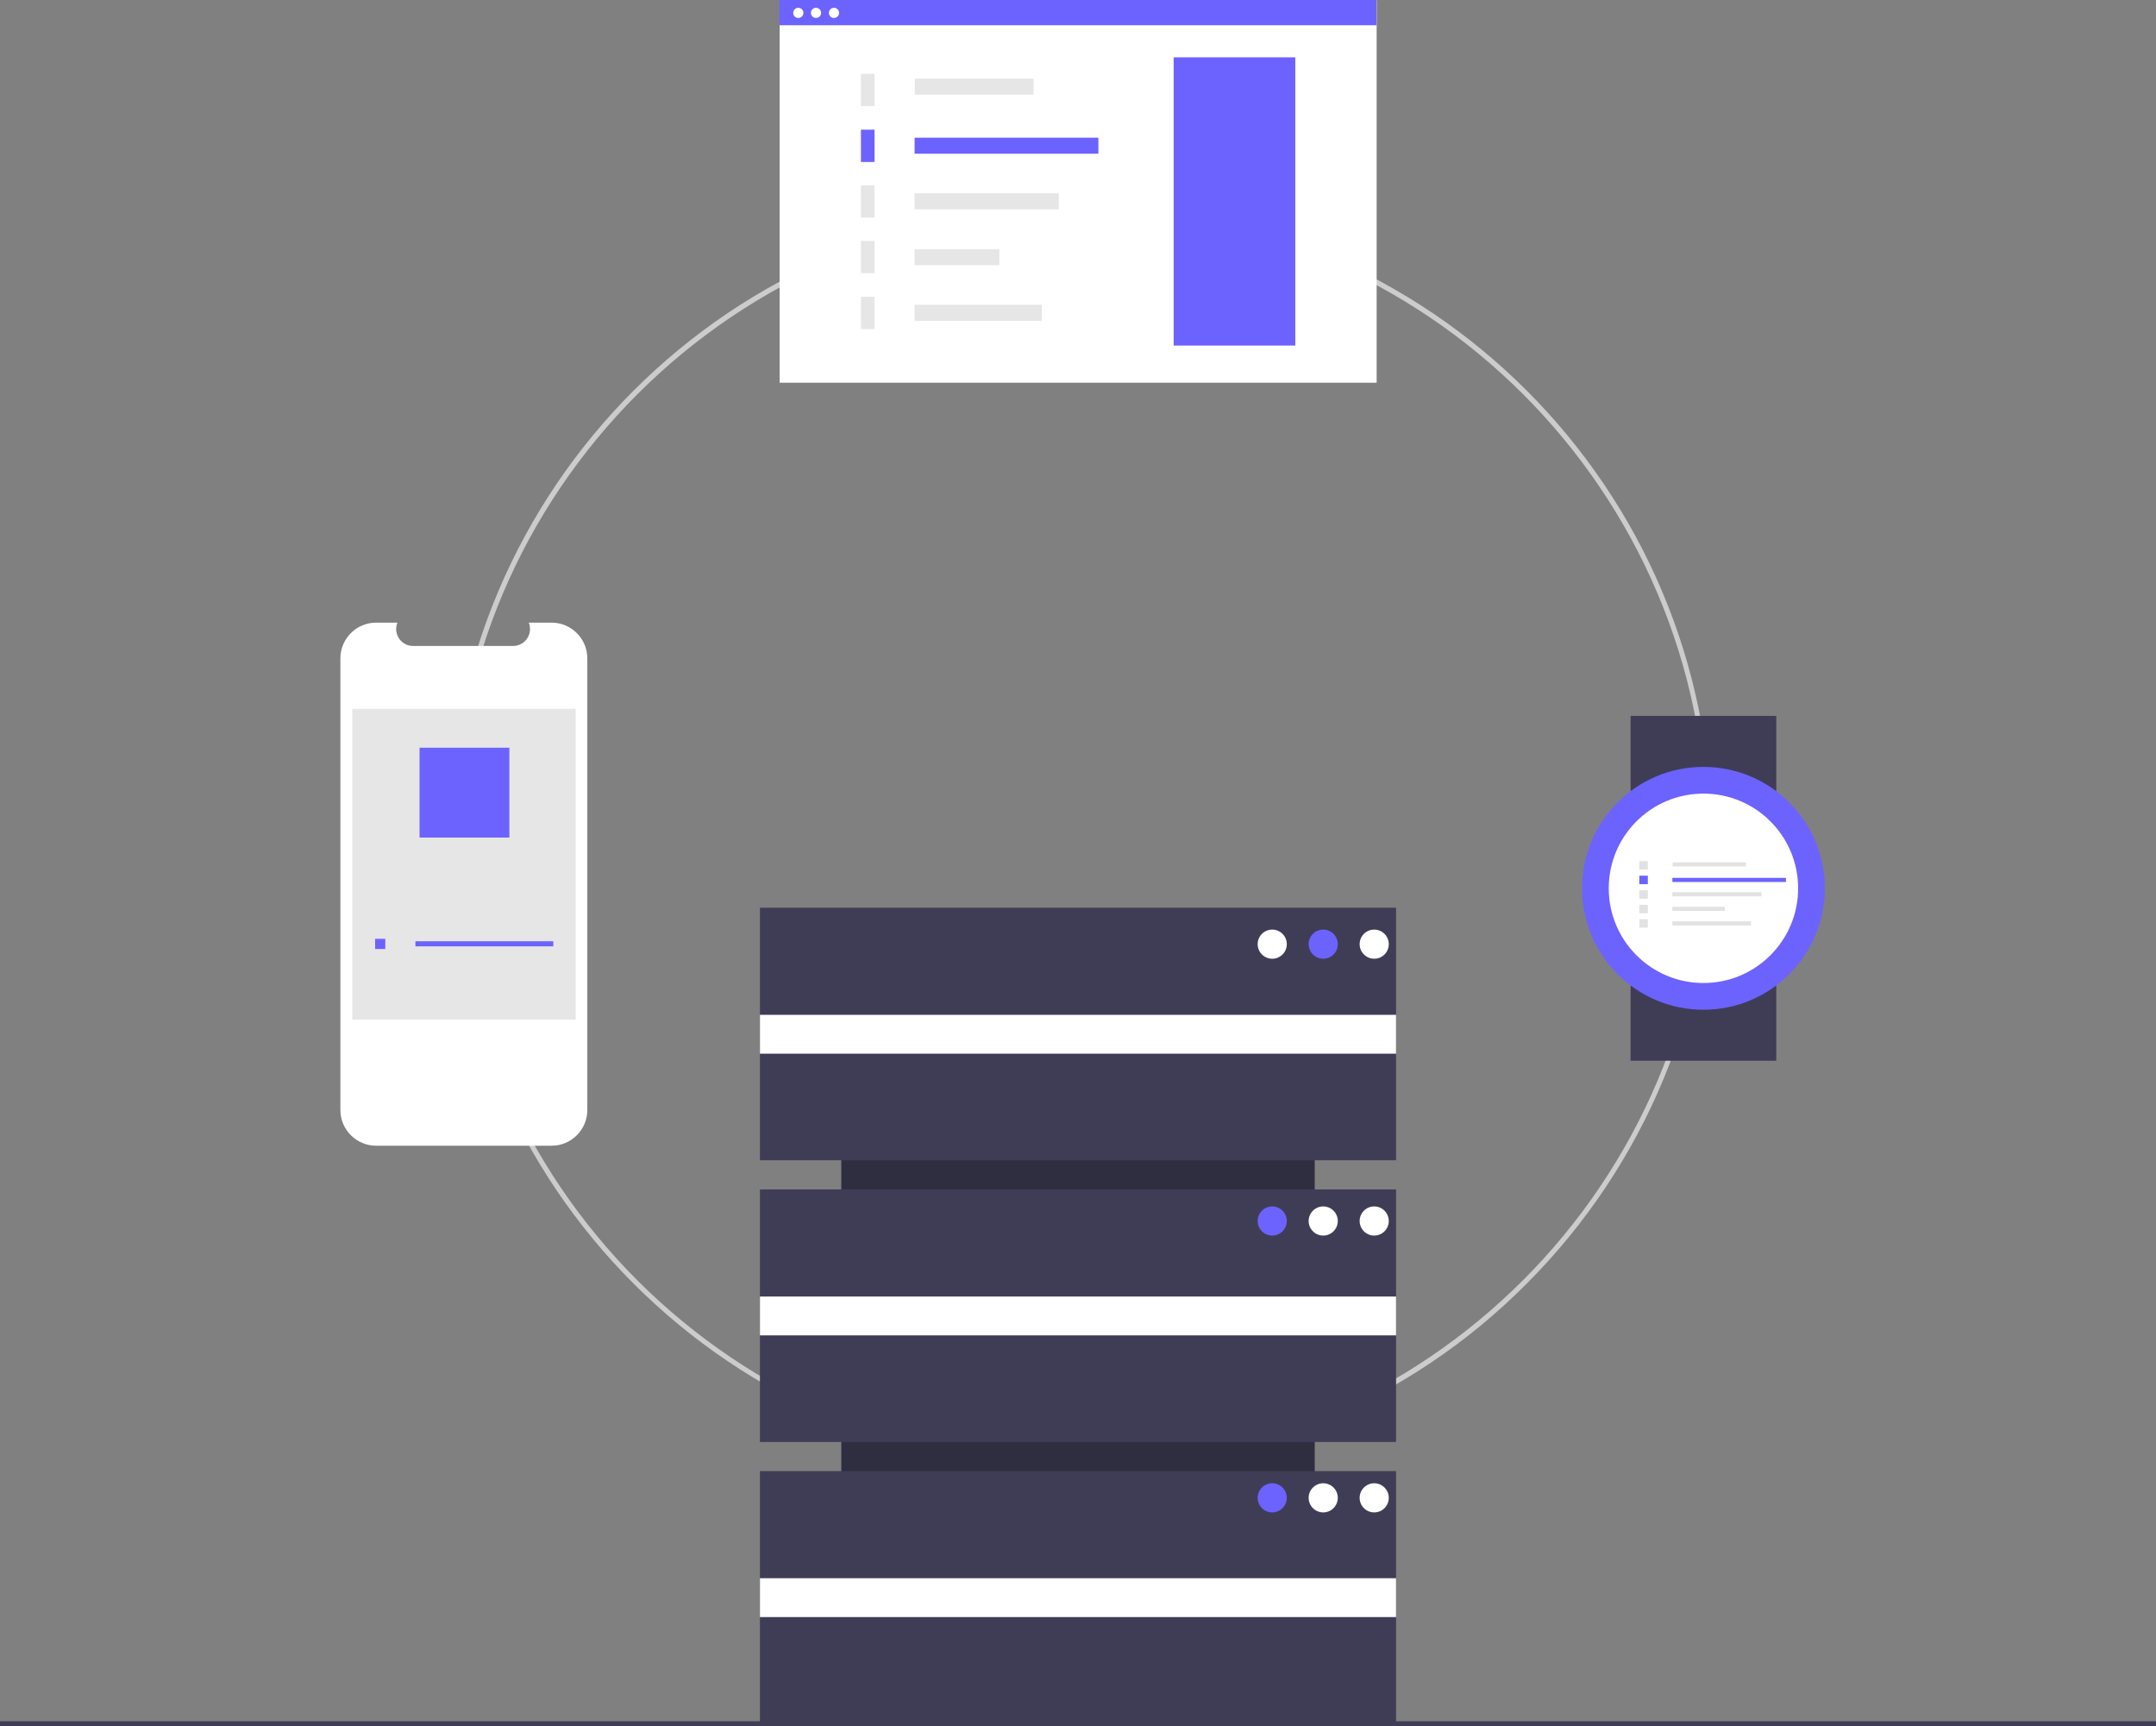 <svg xmlns="http://www.w3.org/2000/svg" xmlns:xlink="http://www.w3.org/1999/xlink" id="Layer_1" x="0px" y="0px" viewBox="0 0 888 710.8" style="enable-background:new 0 0 888 710.8;" xml:space="preserve"><rect x="0" y="0" width="888" height="710.8" fill="#808080" stroke="none"/><style type="text/css">	.st0{fill:#CCCCCC;}	.st1{fill:#2F2E41;}	.st2{fill:#3F3D56;}	.st3{fill:#FFFFFF;}	.st4{fill:#6C63FF;}	.st5{fill:#E6E6E6;}	.st6{fill:#E2E2E2;}</style><path class="st0" d="M444.9,604.8c-143.6,0-260.1-116.4-260.1-260.1S301.3,84.7,444.9,84.7C588.6,84.7,705,201.1,705,344.7 c0,69-27.4,135.1-76.2,183.9C580.2,577.6,513.9,605,444.9,604.8z M444.9,86.7c-142.3,0-258.1,115.8-258.1,258.1 s115.8,258.1,258.1,258.1S703,487,703,344.7S587.2,86.7,444.9,86.7L444.9,86.7z"></path><rect x="346.5" y="381.8" class="st1" width="195" height="262"></rect><rect x="313" y="373.8" class="st2" width="262" height="104"></rect><rect x="313" y="489.8" class="st2" width="262" height="104"></rect><rect x="313" y="605.8" class="st2" width="262" height="104"></rect><rect x="313" y="417.9" class="st3" width="262" height="16"></rect><rect x="313" y="533.9" class="st3" width="262" height="16"></rect><rect x="313" y="649.9" class="st3" width="262" height="16"></rect><circle class="st3" cx="524" cy="388.8" r="6"></circle><circle class="st4" cx="545" cy="388.8" r="6"></circle><circle class="st3" cx="566" cy="388.8" r="6"></circle><circle class="st4" cx="524" cy="502.8" r="6"></circle><circle class="st3" cx="545" cy="502.8" r="6"></circle><circle class="st3" cx="566" cy="502.8" r="6"></circle><circle class="st4" cx="524" cy="616.8" r="6"></circle><circle class="st3" cx="545" cy="616.8" r="6"></circle><circle class="st3" cx="566" cy="616.8" r="6"></circle><rect y="708.8" class="st2" width="888" height="2"></rect><path class="st3" d="M241.9,271.1v186c0,8.1-6.6,14.7-14.7,14.7h-72.3c-8.1,0-14.7-6.6-14.7-14.7v-186c0-8.1,6.6-14.7,14.7-14.7h8.8 c-1.5,3.6,0.3,7.6,3.8,9.1c0.8,0.3,1.7,0.5,2.6,0.5h41.2c3.9,0,7-3.1,7-7c0-0.9-0.2-1.8-0.5-2.6h9.4 C235.3,256.4,241.9,263,241.9,271.1z"></path><rect x="145.1" y="291.9" class="st5" width="92" height="128"></rect><rect x="171.2" y="379.9" class="st5" width="36.7" height="2.1"></rect><rect x="171.1" y="387.6" class="st4" width="56.8" height="2.1"></rect><rect x="171.1" y="394.9" class="st5" width="44.6" height="2.1"></rect><rect x="171.1" y="402.1" class="st5" width="26.2" height="2.1"></rect><rect x="171.1" y="409.4" class="st5" width="39.3" height="2.1"></rect><rect x="154.5" y="379.3" class="st5" width="4.2" height="4.2"></rect><rect x="154.5" y="386.6" class="st4" width="4.2" height="4.2"></rect><rect x="154.5" y="393.8" class="st5" width="4.2" height="4.2"></rect><rect x="154.5" y="401.1" class="st5" width="4.2" height="4.2"></rect><rect x="154.5" y="408.4" class="st5" width="4.2" height="4.2"></rect><rect x="172.8" y="307.9" class="st4" width="37" height="37"></rect><rect x="321.1" y="0.1" class="st3" width="245.9" height="157.5"></rect><rect x="376.8" y="32.4" class="st5" width="48.9" height="6.6"></rect><rect x="376.7" y="56.7" class="st4" width="75.7" height="6.6"></rect><rect x="376.7" y="79.6" class="st5" width="59.4" height="6.6"></rect><rect x="376.7" y="102.6" class="st5" width="34.9" height="6.6"></rect><rect x="376.7" y="125.5" class="st5" width="52.4" height="6.6"></rect><rect x="354.6" y="30.4" class="st5" width="5.6" height="13.3"></rect><rect x="354.6" y="53.4" class="st4" width="5.6" height="13.3"></rect><rect x="354.6" y="76.3" class="st5" width="5.6" height="13.3"></rect><rect x="354.6" y="99.2" class="st5" width="5.6" height="13.3"></rect><rect x="354.6" y="122.2" class="st5" width="5.6" height="13.3"></rect><rect x="483.4" y="23.6" class="st4" width="50.1" height="118.7"></rect><rect x="321" class="st4" width="245.9" height="10.4"></rect><circle class="st3" cx="328.8" cy="5.3" r="2.1"></circle><circle class="st3" cx="336.1" cy="5.3" r="2.1"></circle><circle class="st3" cx="343.5" cy="5.3" r="2.1"></circle><rect x="671.6" y="294.8" class="st2" width="60" height="31"></rect><rect x="671.6" y="405.8" class="st2" width="60" height="31"></rect><circle class="st4" cx="701.6" cy="365.8" r="50"></circle><circle class="st3" cx="701.6" cy="365.8" r="39"></circle><rect x="688.9" y="355.1" class="st6" width="30.2" height="1.7"></rect><rect x="688.8" y="361.5" class="st4" width="46.8" height="1.7"></rect><rect x="688.8" y="367.4" class="st6" width="36.7" height="1.7"></rect><rect x="688.8" y="373.4" class="st6" width="21.6" height="1.7"></rect><rect x="688.8" y="379.4" class="st6" width="32.4" height="1.7"></rect><rect x="675.2" y="354.6" class="st6" width="3.5" height="3.5"></rect><rect x="675.2" y="360.6" class="st4" width="3.5" height="3.5"></rect><rect x="675.2" y="366.6" class="st6" width="3.5" height="3.5"></rect><rect x="675.2" y="372.6" class="st6" width="3.5" height="3.5"></rect><rect x="675.2" y="378.5" class="st6" width="3.5" height="3.5"></rect></svg>